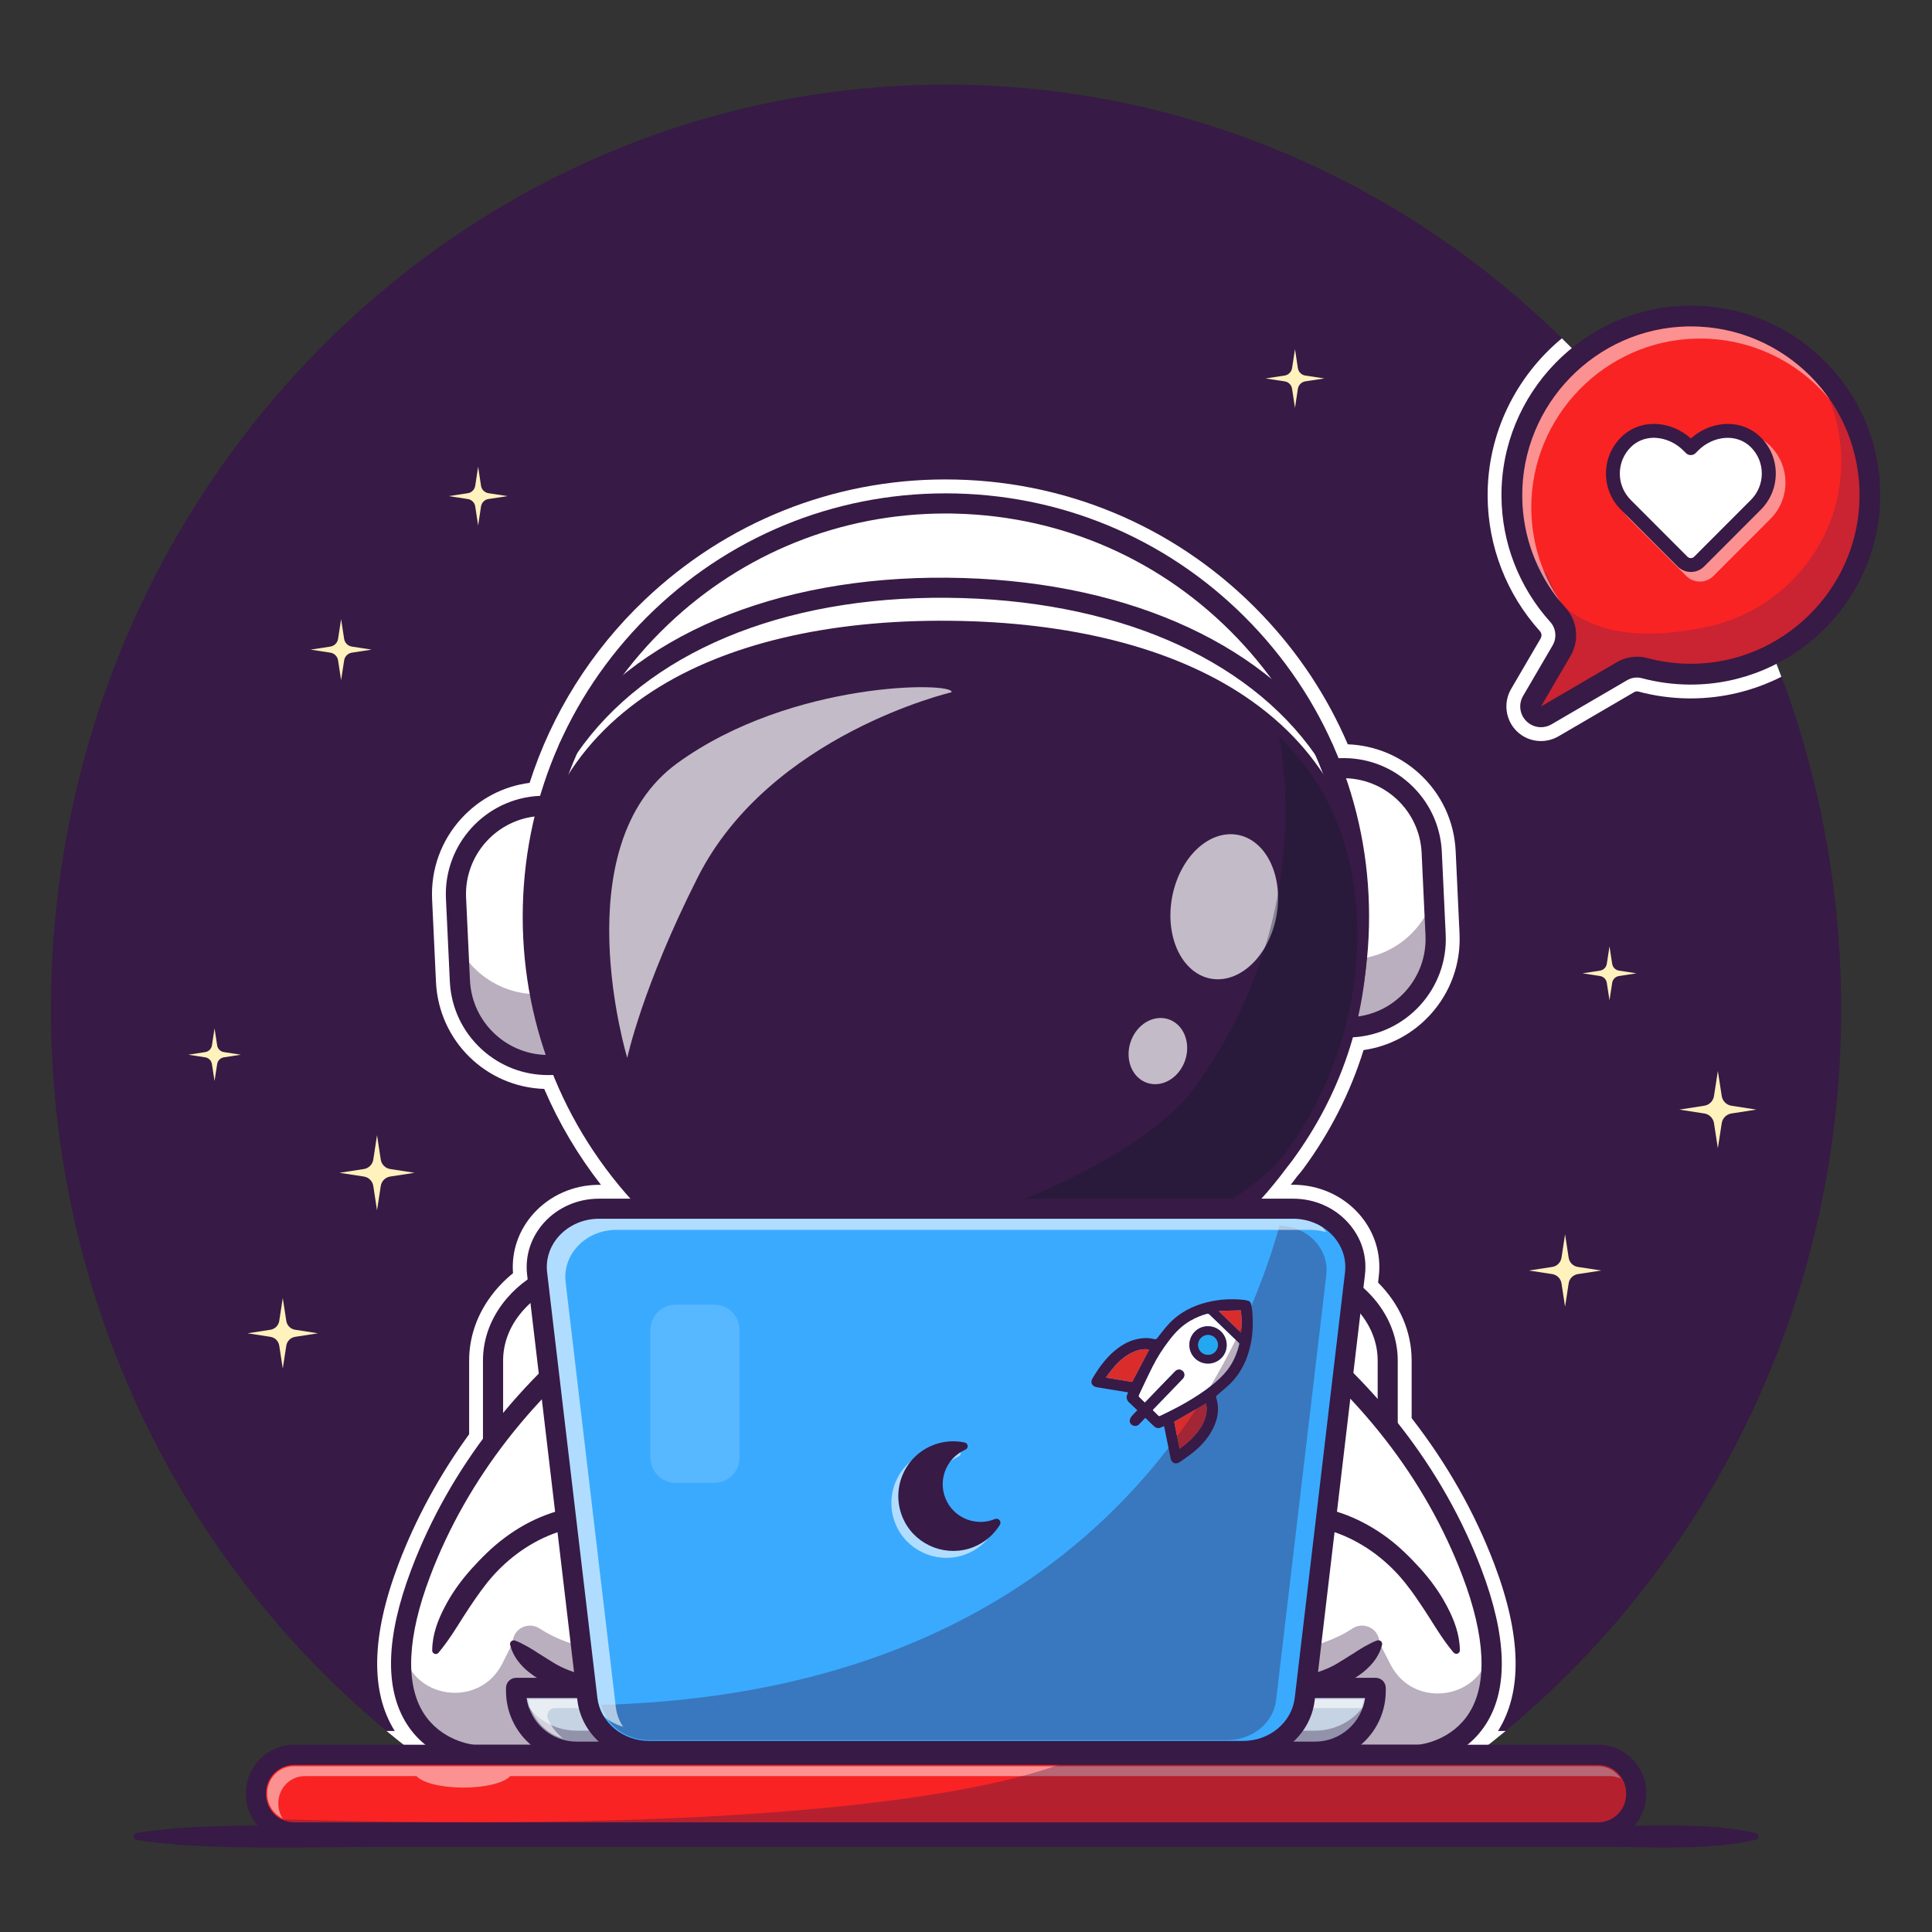 <svg xmlns="http://www.w3.org/2000/svg" xmlns:xlink="http://www.w3.org/1999/xlink" width="800" zoomAndPan="magnify" viewBox="0 0 600 600" height="800" preserveAspectRatio="xMidYMid meet" version="1.0"><rect x="0" y="0" width="600" height="600" fill="#333333" stroke="none"/><defs><filter x="0%" y="0%" width="100%" height="100%" id="bb91160413"><feColorMatrix values="0 0 0 0 1 0 0 0 0 1 0 0 0 0 1 0 0 0 1 0" color-interpolation-filters="sRGB"/></filter><clipPath id="6bd8a5cf0b"><path d="M 15.75 26.289 L 572 26.289 L 572 562 L 15.75 562 Z M 15.75 26.289 " clip-rule="nonzero"/></clipPath><mask id="614db46e63"><g filter="url(#bb91160413)"><rect x="-60" width="720" fill="#000000" y="-60" height="720" fill-opacity="0.7"/></g></mask><clipPath id="789e24c24b"><rect x="0" width="42" y="0" height="53"/></clipPath><mask id="32bebbdb11"><g filter="url(#bb91160413)"><rect x="-60" width="720" fill="#000000" y="-60" height="720" fill-opacity="0.7"/></g></mask><clipPath id="09f04aa415"><rect x="0" width="25" y="0" height="27"/></clipPath><clipPath id="977bb5e6fa"><path d="M 41 566 L 547 566 L 547 573.789 L 41 573.789 Z M 41 566 " clip-rule="nonzero"/></clipPath></defs><g clip-path="url(#6bd8a5cf0b)"><path fill="#371a45" d="M 434.168 561.324 C 516.5 511.477 571.793 419.141 571.793 313.43 C 571.793 154.848 447.34 26.289 293.809 26.289 C 140.277 26.289 15.824 154.848 15.824 313.43 C 15.824 419.117 71.121 511.477 153.453 561.324 C 195.895 560.527 243.5 560.098 293.809 560.098 C 344.121 560.098 391.723 560.527 434.168 561.324 Z M 434.168 561.324 " fill-opacity="1" fill-rule="nonzero"/></g><path fill="#ffffff" d="M 464.105 485.836 C 458.043 469.801 449.383 454.539 438.398 440.418 L 438.398 422.512 C 438.398 413.57 434.727 405.059 427.977 398.312 L 428.191 396.418 C 429.031 389.305 426.84 382.406 422.004 376.945 C 416.91 371.227 409.496 367.941 401.629 367.941 L 400.855 367.941 C 401.523 367.102 402.168 366.242 402.789 365.383 C 403.605 364.48 404.25 363.664 404.809 362.91 C 413.105 351.625 419.379 339.246 423.465 326.113 C 431.457 324.973 438.723 321.125 444.223 315.086 C 450.477 308.207 453.703 299.289 453.273 289.98 L 452.07 264.336 C 451.641 255.031 447.598 246.453 440.723 240.199 C 434.617 234.633 426.797 231.453 418.562 231.152 C 412.203 216.32 403.285 202.82 392 190.977 C 366.984 164.734 333.246 149.797 297.012 148.934 C 295.871 148.914 294.711 148.891 293.594 148.891 C 258.672 148.891 225.488 162.199 200.129 186.379 C 183.602 202.113 171.332 221.672 164.477 243.121 C 156.309 244.176 148.852 248.066 143.242 254.234 C 136.969 261.113 133.766 270.035 134.195 279.34 L 135.398 304.984 C 136.258 323.211 150.914 337.59 169.012 338.172 C 173.59 348.832 179.5 358.805 186.633 367.961 L 185.988 367.961 C 178.125 367.961 170.707 371.25 165.617 376.969 C 161.016 382.148 158.805 388.66 159.32 395.41 C 156.762 397.473 154.504 399.816 152.594 402.375 C 148.078 408.371 145.695 415.355 145.695 422.555 L 145.695 445.406 C 136.453 458.129 129.059 471.734 123.707 485.855 C 115.328 508.016 114.961 525.406 122.59 537.57 L 120.031 537.57 C 130.562 546.297 141.738 554.25 153.453 561.344 C 195.895 560.551 243.5 560.121 293.809 560.121 C 344.121 560.121 391.723 560.57 434.168 561.344 C 445.879 554.25 457.031 546.297 467.586 537.57 L 465.223 537.57 C 472.871 525.383 472.484 507.996 464.105 485.836 Z M 464.105 485.836 " fill-opacity="1" fill-rule="nonzero"/><path fill="#ffffff" d="M 461.996 154.266 C 462.125 169.719 467.887 184.551 478.246 196.027 C 478.805 196.652 478.867 197.535 478.438 198.309 L 469.281 213.977 C 466.832 218.191 467.52 223.543 470.961 227.004 C 472.98 229.023 475.688 230.141 478.566 230.141 C 480.457 230.141 482.348 229.625 483.984 228.68 L 507.516 214.945 C 507.773 214.793 508.074 214.707 508.352 214.707 C 508.48 214.707 508.609 214.73 508.719 214.75 C 513.855 216.125 519.184 216.855 524.535 216.898 L 525.051 216.898 C 535.152 216.898 544.715 214.473 553.227 210.172 C 538.227 170 514.758 134.191 485.059 105.066 C 470.895 116.801 461.848 134.578 461.996 154.266 Z M 461.996 154.266 " fill-opacity="1" fill-rule="nonzero"/><path fill="#ffffff" d="M 430.965 422.535 L 430.965 515.477 C 430.965 519.797 429.848 523.922 427.828 527.641 C 422.324 537.852 410.117 544.988 396.043 544.988 L 188.008 544.988 C 176.168 544.988 165.68 539.957 159.363 532.285 C 155.43 527.512 153.109 521.73 153.109 515.496 L 153.109 422.555 C 153.109 416.797 155.105 411.402 158.523 406.844 C 164.711 398.57 175.629 393.066 188.008 393.066 L 396.043 393.066 C 397.719 393.066 399.371 393.172 400.984 393.367 C 417.898 395.367 430.965 407.727 430.965 422.535 Z M 430.965 422.535 " fill-opacity="1" fill-rule="nonzero"/><path fill="#371a45" d="M 396.062 548.105 L 188.031 548.105 C 175.715 548.105 164.109 542.926 156.953 534.262 C 152.398 528.738 149.992 522.246 149.992 515.477 L 149.992 422.535 C 149.992 416.281 152.078 410.199 156.031 404.93 C 163.078 395.516 175.027 389.906 188.008 389.906 L 396.043 389.906 C 397.848 389.906 399.629 390.016 401.371 390.23 C 420.004 392.484 434.082 406.371 434.082 422.535 L 434.082 515.477 C 434.082 520.246 432.898 524.848 430.578 529.125 C 424.367 540.645 410.828 548.105 396.062 548.105 Z M 188.031 396.16 C 177.004 396.16 166.926 400.848 161.039 408.691 C 157.898 412.863 156.246 417.656 156.246 422.535 L 156.246 515.477 C 156.246 520.762 158.156 525.879 161.789 530.285 C 167.766 537.527 177.566 541.848 188.031 541.848 L 396.062 541.848 C 408.551 541.848 419.941 535.68 425.098 526.137 C 426.926 522.762 427.848 519.172 427.848 515.453 L 427.848 422.512 C 427.848 409.508 416.156 398.289 400.641 396.418 C 399.137 396.227 397.609 396.141 396.086 396.141 Z M 188.031 396.16 " fill-opacity="1" fill-rule="nonzero"/><path fill="#ffffff" d="M 294.691 367.188 C 365.762 378.945 432.059 422.125 457.16 488.457 C 477.449 542.062 440.594 544.965 440.594 544.965 L 293.23 544.965 L 294.582 544.965 L 147.219 544.965 C 147.219 544.965 110.383 542.086 130.648 488.457 C 155.75 422.125 222.051 378.945 293.121 367.188 Z M 294.691 367.188 " fill-opacity="1" fill-rule="nonzero"/><path fill="#371a45" d="M 440.594 544.965 L 147.219 544.965 C 147.219 544.965 121.453 542.945 124.891 510.918 C 124.934 511.305 124.996 511.691 125.062 512.059 C 127.535 527.75 148.895 530.801 156.008 516.613 L 159.234 510.188 L 428.387 510.188 L 431.844 516.938 C 439.047 531.016 460.172 527.879 462.75 512.273 C 462.836 511.82 462.898 511.371 462.941 510.898 C 466.383 542.945 440.594 544.965 440.594 544.965 Z M 440.594 544.965 " fill-opacity="0.35" fill-rule="nonzero"/><path fill="#ffffff" d="M 135.207 512.875 C 135.207 512.875 149.238 470.555 187.043 470.426 C 221.922 470.316 235.227 487.707 227.059 511.605 C 222.996 523.492 179.543 534.734 159.211 510.211 Z M 135.207 512.875 " fill-opacity="1" fill-rule="nonzero"/><path fill="#371a45" d="M 227.059 511.605 C 222.996 523.492 179.543 534.734 159.211 510.211 C 159.211 505.91 163.961 503.395 167.57 505.738 C 189.555 520.074 223.492 510.145 227.059 499.699 C 227.832 497.422 228.41 495.207 228.82 493.059 C 229.98 498.539 229.379 504.816 227.059 511.605 Z M 227.059 511.605 " fill-opacity="0.35" fill-rule="nonzero"/><path fill="#371a45" d="M 134.219 512.531 C 134.281 507.566 135.98 503.094 138.191 498.926 C 140.363 494.711 143.18 490.863 146.34 487.32 C 149.52 483.793 152.914 480.398 156.781 477.539 C 160.629 474.66 164.887 472.25 169.418 470.531 C 173.953 468.789 178.746 467.758 183.559 467.438 L 187.172 467.309 C 188.332 467.328 189.512 467.328 190.676 467.371 C 193.016 467.457 195.359 467.609 197.723 467.887 C 202.406 468.426 207.137 469.371 211.691 471.07 C 216.25 472.723 220.695 475.219 224.352 478.766 C 228.047 482.289 230.691 487.039 231.766 492.027 C 232.883 497.012 232.645 502.129 231.594 506.879 C 231.355 508.082 231.012 509.242 230.711 510.402 L 230.176 512.121 L 230.047 512.551 C 230.004 512.703 229.895 512.918 229.832 513.09 L 229.336 514.207 C 227.766 516.914 225.66 518.613 223.578 520.074 C 219.344 522.914 214.785 524.59 210.145 525.836 C 200.883 528.199 191.168 528.652 181.711 526.676 C 180.531 526.418 179.371 526.16 178.211 525.793 C 177.047 525.492 175.887 525.062 174.75 524.676 C 173.609 524.289 172.492 523.793 171.332 523.363 C 170.234 522.848 169.074 522.398 168 521.773 C 166.926 521.172 165.852 520.57 164.887 519.773 C 163.875 519.066 162.973 518.227 162.113 517.324 C 160.414 515.539 159.062 513.371 158.438 510.855 C 158.285 510.23 158.652 509.609 159.277 509.457 C 159.492 509.395 159.727 509.414 159.922 509.48 L 160.027 509.523 C 161.254 509.93 162.199 510.512 163.207 511.027 C 164.219 511.52 165.078 512.145 166.004 512.66 C 166.453 512.941 166.883 513.219 167.312 513.52 C 167.766 513.801 168.215 514.035 168.645 514.336 C 169.098 514.594 169.504 514.918 169.957 515.176 C 170.406 515.434 170.859 515.711 171.289 515.992 C 174.77 518.293 178.855 519.668 183 520.57 C 191.34 522.332 200.238 521.945 208.531 519.797 C 212.66 518.68 216.723 517.129 220.051 514.895 C 221.684 513.801 223.125 512.465 223.836 511.219 C 223.898 511.07 223.965 510.918 224.027 510.789 C 224.07 510.703 224.094 510.684 224.137 510.555 L 224.266 510.168 L 224.738 508.641 C 224.996 507.609 225.316 506.598 225.512 505.566 C 226.414 501.461 226.543 497.27 225.684 493.402 C 224.824 489.512 222.867 485.984 219.988 483.234 C 217.129 480.461 213.496 478.375 209.523 476.938 C 205.566 475.477 201.312 474.594 196.992 474.098 C 194.844 473.84 192.652 473.711 190.461 473.625 L 187.172 473.582 L 183.992 473.691 C 179.758 473.969 175.586 474.875 171.633 476.398 C 163.746 479.43 156.695 484.781 151.281 491.531 C 149.949 493.23 148.66 494.969 147.434 496.777 C 146.188 498.559 145.004 500.387 143.824 502.215 C 141.504 505.91 139.203 509.652 136.215 513.219 L 136.172 513.285 C 135.785 513.734 135.098 513.801 134.625 513.414 C 134.348 513.176 134.219 512.852 134.219 512.531 Z M 134.219 512.531 " fill-opacity="1" fill-rule="nonzero"/><path fill="#ffffff" d="M 452.391 512.875 C 452.391 512.875 438.355 470.555 400.555 470.426 C 365.676 470.316 352.371 487.707 360.539 511.605 C 364.602 523.492 408.055 534.734 428.387 510.211 Z M 452.391 512.875 " fill-opacity="1" fill-rule="nonzero"/><path fill="#ffffff" d="M 452.391 512.875 C 452.391 512.875 438.355 470.555 400.555 470.426 C 365.676 470.316 352.371 487.707 360.539 511.605 C 364.602 523.492 408.055 534.734 428.387 510.211 Z M 452.391 512.875 " fill-opacity="1" fill-rule="nonzero"/><path fill="#371a45" d="M 428.387 510.211 C 408.055 534.734 364.621 523.492 360.539 511.605 C 358.219 504.816 357.637 498.539 358.797 493.059 C 359.184 495.207 359.766 497.422 360.539 499.699 C 364.105 510.145 398.039 520.074 420.027 505.738 C 423.613 503.395 428.387 505.91 428.387 510.211 Z M 428.387 510.211 " fill-opacity="0.35" fill-rule="nonzero"/><path fill="#371a45" d="M 451.402 513.199 C 448.414 509.629 446.117 505.891 443.793 502.191 C 442.613 500.344 441.43 498.539 440.184 496.754 C 438.98 494.949 437.691 493.207 436.336 491.512 C 430.922 484.762 423.871 479.43 415.984 476.379 C 412.031 474.852 407.863 473.949 403.629 473.668 L 400.426 473.562 L 397.137 473.605 C 394.945 473.691 392.754 473.82 390.605 474.078 C 386.285 474.574 382.031 475.434 378.074 476.914 C 374.121 478.355 370.469 480.441 367.609 483.215 C 364.73 485.984 362.773 489.512 361.914 493.379 C 361.055 497.27 361.184 501.461 362.105 505.547 C 362.301 506.578 362.602 507.586 362.883 508.621 L 363.355 510.145 L 363.484 510.531 C 363.527 510.66 363.57 510.684 363.59 510.77 C 363.656 510.918 363.719 511.047 363.785 511.199 C 364.492 512.445 365.934 513.777 367.566 514.875 C 370.875 517.109 374.961 518.656 379.086 519.773 C 387.379 521.902 396.301 522.312 404.617 520.547 C 408.766 519.645 412.848 518.27 416.328 515.969 C 416.758 515.691 417.211 515.41 417.66 515.152 C 418.113 514.895 418.52 514.594 418.973 514.316 C 419.402 514.035 419.855 513.777 420.305 513.5 C 420.734 513.199 421.164 512.918 421.617 512.641 C 422.539 512.121 423.398 511.5 424.41 511.004 C 425.398 510.488 426.367 509.91 427.59 509.5 L 427.719 509.457 C 428.32 509.266 428.965 509.586 429.18 510.188 C 429.266 510.402 429.266 510.641 429.203 510.832 C 428.578 513.348 427.227 515.52 425.527 517.305 C 424.668 518.184 423.766 519.043 422.754 519.754 C 421.789 520.527 420.715 521.148 419.641 521.754 C 418.562 522.375 417.426 522.805 416.309 523.344 C 415.168 523.773 414.051 524.266 412.891 524.652 C 411.75 525.039 410.613 525.473 409.43 525.773 C 408.27 526.117 407.09 526.395 405.906 526.652 C 396.449 528.629 386.734 528.18 377.473 525.816 C 372.852 524.547 368.297 522.891 364.043 520.055 C 361.957 518.613 359.852 516.895 358.281 514.188 L 357.766 513.07 C 357.68 512.898 357.594 512.66 357.551 512.531 L 357.422 512.102 L 356.887 510.383 C 356.562 509.223 356.219 508.059 356.004 506.855 C 354.949 502.105 354.734 496.992 355.832 492.004 C 356.906 487.02 359.551 482.266 363.246 478.742 C 366.922 475.176 371.348 472.703 375.906 471.047 C 380.48 469.348 385.188 468.426 389.875 467.867 C 392.215 467.586 394.582 467.438 396.922 467.352 C 398.082 467.309 399.266 467.309 400.426 467.285 L 404.035 467.414 C 408.852 467.738 413.664 468.77 418.176 470.512 C 422.711 472.25 426.945 474.66 430.812 477.516 C 434.684 480.398 438.055 483.773 441.258 487.297 C 444.418 490.844 447.234 494.711 449.402 498.902 C 451.598 503.074 453.316 507.543 453.379 512.512 C 453.379 513.113 452.906 513.605 452.305 513.605 C 451.961 513.605 451.66 513.457 451.445 513.219 Z M 451.402 513.199 " fill-opacity="1" fill-rule="nonzero"/><path fill="#371a45" d="M 440.613 548.105 L 147.219 548.105 C 147.133 548.105 147.047 548.105 146.984 548.105 C 146.445 548.062 133.66 546.941 126.309 535.359 C 119.367 524.395 119.84 508.254 127.75 487.383 C 151.645 424.211 214.828 376.988 292.629 364.137 C 293.078 364.07 293.508 364.094 293.918 364.199 C 294.324 364.094 294.754 364.07 295.207 364.137 C 373.004 377.012 436.188 424.234 460.086 487.383 C 467.992 508.273 468.465 524.418 461.523 535.359 C 454.195 546.922 441.387 548.062 440.852 548.105 C 440.766 548.082 440.68 548.105 440.613 548.105 Z M 294.582 541.848 L 440.465 541.848 C 441.582 541.719 450.906 540.496 456.281 531.941 C 461.996 522.871 461.289 508.211 454.238 489.598 C 431.137 428.512 369.801 382.793 294.176 370.305 C 294.09 370.281 293.98 370.262 293.895 370.238 C 293.809 370.262 293.723 370.281 293.617 370.305 C 218.012 382.812 156.676 428.512 133.551 489.598 C 126.48 508.273 125.793 522.934 131.551 532.027 C 136.945 540.516 146.273 541.762 147.328 541.871 L 294.582 541.871 Z M 294.582 541.848 " fill-opacity="1" fill-rule="nonzero"/><path fill="#ffffff" d="M 419.746 319.02 C 418.305 319.082 417.082 317.965 417.016 316.527 L 413.473 241.297 C 413.406 239.855 414.523 238.629 415.965 238.566 C 431.094 237.855 443.922 249.551 444.652 264.68 L 445.859 290.324 C 446.566 305.477 434.875 318.309 419.746 319.02 Z M 419.746 319.02 " fill-opacity="1" fill-rule="nonzero"/><path fill="#371a45" d="M 419.617 319.598 C 418.82 319.598 418.07 319.32 417.488 318.781 C 416.867 318.203 416.5 317.43 416.457 316.59 L 412.91 241.383 C 412.867 240.543 413.172 239.727 413.73 239.102 C 414.309 238.48 415.082 238.113 415.922 238.07 C 423.398 237.707 430.535 240.285 436.078 245.336 C 441.625 250.387 444.848 257.246 445.191 264.723 L 446.395 290.367 C 446.738 297.824 444.16 304.984 439.133 310.527 C 434.102 316.074 427.227 319.297 419.746 319.641 C 419.727 319.598 419.66 319.598 419.617 319.598 Z M 417.254 239.125 C 416.824 239.125 416.395 239.148 415.984 239.148 C 415.426 239.168 414.934 239.406 414.566 239.812 C 414.203 240.223 414.008 240.738 414.031 241.297 L 417.574 316.504 C 417.598 317.062 417.832 317.559 418.242 317.922 C 418.648 318.289 419.164 318.48 419.727 318.461 C 426.902 318.117 433.5 315.02 438.336 309.711 C 443.172 304.402 445.645 297.523 445.301 290.367 L 444.094 264.723 C 443.406 250.344 431.5 239.125 417.254 239.125 Z M 417.254 239.125 " fill-opacity="1" fill-rule="nonzero"/><path fill="#371a45" d="M 445.277 278.309 L 445.836 290.344 C 446.547 305.477 434.855 318.309 419.727 319.039 C 418.285 319.105 417.059 317.988 416.996 316.547 L 416.051 296.559 C 416.5 297.461 417.445 298.039 418.5 297.996 L 420.285 297.91 C 432.254 297.332 442.055 289.184 445.277 278.309 Z M 445.277 278.309 " fill-opacity="0.35" fill-rule="nonzero"/><path fill="#371a45" d="M 419.617 322.156 C 418.176 322.156 416.824 321.641 415.77 320.652 C 414.633 319.621 413.965 318.203 413.902 316.676 L 410.355 241.469 C 410.289 239.941 410.805 238.457 411.836 237.34 C 412.867 236.203 414.289 235.535 415.812 235.473 C 423.957 235.086 431.781 237.898 437.82 243.402 C 443.859 248.906 447.383 256.406 447.77 264.551 L 448.973 290.195 C 449.77 307.023 436.723 321.363 419.898 322.156 C 419.789 322.156 419.703 322.156 419.617 322.156 Z M 416.609 241.684 L 420.09 315.859 C 433.223 314.957 443.32 303.695 442.699 290.477 L 441.496 264.832 C 440.895 251.633 429.762 241.359 416.609 241.684 Z M 416.609 241.684 " fill-opacity="1" fill-rule="nonzero"/><path fill="#ffffff" d="M 167.723 250.281 C 169.16 250.215 170.387 251.332 170.449 252.773 L 173.996 327.98 C 174.062 329.422 172.945 330.648 171.504 330.711 C 156.375 331.422 143.523 319.727 142.812 304.598 L 141.609 278.953 C 140.902 263.844 152.594 250.988 167.723 250.281 Z M 167.723 250.281 " fill-opacity="1" fill-rule="nonzero"/><path fill="#371a45" d="M 170.172 331.312 C 163.188 331.312 156.566 328.754 151.367 324.027 C 145.844 318.996 142.598 312.121 142.254 304.641 L 141.051 278.996 C 140.707 271.539 143.266 264.379 148.316 258.836 C 153.367 253.289 160.223 250.066 167.699 249.723 C 168.559 249.68 169.355 249.98 169.977 250.539 C 170.602 251.117 170.965 251.891 171.008 252.73 L 174.555 327.961 C 174.641 329.703 173.289 331.207 171.527 331.27 C 171.074 331.312 170.621 331.312 170.172 331.312 Z M 167.828 250.84 C 167.785 250.84 167.766 250.84 167.723 250.84 C 160.566 251.184 153.945 254.277 149.109 259.586 C 144.273 264.898 141.805 271.773 142.148 278.934 L 143.352 304.574 C 144.039 319.363 156.633 330.82 171.441 330.152 C 172.578 330.109 173.438 329.145 173.395 328.004 L 169.848 252.797 C 169.828 252.238 169.59 251.742 169.184 251.375 C 168.84 251.031 168.344 250.84 167.828 250.84 Z M 167.723 250.281 Z M 167.723 250.281 " fill-opacity="1" fill-rule="nonzero"/><path fill="#371a45" d="M 173.008 307.109 L 173.996 327.98 C 174.062 329.422 172.945 330.648 171.504 330.711 C 163.574 331.078 156.246 328.047 150.98 322.867 C 146.23 318.203 143.156 311.797 142.812 304.598 L 142.297 293.785 C 147.047 303.07 156.91 309.219 168 308.703 L 170.75 308.574 C 171.762 308.551 172.602 307.949 173.008 307.109 Z M 173.008 307.109 " fill-opacity="0.35" fill-rule="nonzero"/><path fill="#371a45" d="M 170.172 333.871 C 162.562 333.871 155.32 331.078 149.648 325.918 C 143.609 320.418 140.086 312.914 139.699 304.77 L 138.492 279.125 C 137.699 262.297 150.742 247.961 167.57 247.164 C 169.098 247.098 170.578 247.613 171.699 248.648 C 172.836 249.68 173.504 251.098 173.566 252.625 L 177.113 327.852 C 177.262 331.012 174.812 333.699 171.656 333.852 C 171.16 333.871 170.664 333.871 170.172 333.871 Z M 167.355 253.441 C 154.227 254.344 144.125 265.605 144.746 278.824 L 145.953 304.469 C 146.574 317.688 157.707 327.98 170.859 327.617 Z M 167.852 253.398 Z M 167.723 250.281 Z M 167.723 250.281 " fill-opacity="1" fill-rule="nonzero"/><path fill="#ffffff" d="M 422.047 284.648 C 422.047 286.75 421.996 288.848 421.891 290.945 C 421.789 293.043 421.633 295.137 421.43 297.227 C 421.223 299.316 420.965 301.402 420.656 303.477 C 420.348 305.555 419.988 307.625 419.582 309.684 C 419.172 311.742 418.711 313.793 418.199 315.828 C 417.691 317.867 417.129 319.891 416.52 321.898 C 415.91 323.91 415.254 325.902 414.547 327.879 C 413.84 329.855 413.082 331.816 412.281 333.754 C 411.477 335.695 410.625 337.613 409.727 339.516 C 408.828 341.414 407.887 343.289 406.895 345.141 C 405.906 346.992 404.871 348.816 403.793 350.621 C 402.711 352.422 401.59 354.195 400.422 355.941 C 399.258 357.688 398.047 359.402 396.797 361.09 C 395.547 362.777 394.254 364.434 392.922 366.055 C 391.59 367.68 390.219 369.27 388.809 370.824 C 387.398 372.379 385.953 373.902 384.469 375.387 C 382.98 376.871 381.461 378.32 379.906 379.73 C 378.352 381.141 376.762 382.512 375.137 383.844 C 373.516 385.176 371.859 386.465 370.172 387.719 C 368.488 388.969 366.77 390.176 365.023 391.344 C 363.277 392.512 361.504 393.633 359.703 394.715 C 357.902 395.793 356.078 396.828 354.227 397.816 C 352.375 398.809 350.5 399.75 348.602 400.648 C 346.703 401.547 344.781 402.398 342.844 403.203 C 340.902 404.004 338.945 404.762 336.969 405.469 C 334.992 406.176 332.996 406.836 330.988 407.445 C 328.98 408.055 326.957 408.613 324.918 409.125 C 322.883 409.633 320.836 410.094 318.773 410.504 C 316.715 410.914 314.648 411.273 312.57 411.582 C 310.492 411.891 308.41 412.145 306.32 412.352 C 304.23 412.559 302.137 412.711 300.039 412.816 C 297.941 412.918 295.844 412.969 293.746 412.969 C 291.645 412.969 289.547 412.918 287.449 412.816 C 285.352 412.711 283.258 412.559 281.168 412.352 C 279.078 412.145 276.996 411.891 274.918 411.582 C 272.844 411.273 270.773 410.914 268.715 410.504 C 266.656 410.094 264.605 409.633 262.57 409.125 C 260.531 408.613 258.512 408.055 256.5 407.445 C 254.492 406.836 252.5 406.176 250.52 405.469 C 248.543 404.762 246.586 404.004 244.645 403.203 C 242.707 402.398 240.785 401.547 238.891 400.648 C 236.992 399.75 235.117 398.809 233.266 397.816 C 231.41 396.828 229.586 395.793 227.785 394.715 C 225.984 393.633 224.211 392.512 222.465 391.344 C 220.719 390.176 219.004 388.969 217.316 387.719 C 215.629 386.465 213.973 385.176 212.352 383.844 C 210.727 382.512 209.141 381.141 207.582 379.73 C 206.027 378.32 204.508 376.871 203.023 375.387 C 201.539 373.902 200.09 372.379 198.68 370.824 C 197.27 369.27 195.898 367.68 194.566 366.055 C 193.234 364.434 191.941 362.777 190.691 361.09 C 189.441 359.402 188.234 357.688 187.066 355.941 C 185.898 354.195 184.777 352.422 183.695 350.621 C 182.617 348.816 181.582 346.992 180.594 345.141 C 179.602 343.289 178.66 341.414 177.762 339.516 C 176.863 337.613 176.012 335.695 175.211 333.754 C 174.406 331.816 173.652 329.855 172.945 327.879 C 172.234 325.902 171.578 323.91 170.969 321.898 C 170.359 319.891 169.797 317.867 169.289 315.828 C 168.777 313.793 168.32 311.742 167.91 309.684 C 167.5 307.625 167.141 305.555 166.832 303.477 C 166.523 301.402 166.266 299.316 166.062 297.227 C 165.855 295.137 165.699 293.043 165.598 290.945 C 165.496 288.848 165.445 286.75 165.445 284.648 C 165.445 282.551 165.496 280.449 165.598 278.352 C 165.699 276.254 165.855 274.16 166.062 272.07 C 166.266 269.98 166.523 267.898 166.832 265.82 C 167.141 263.742 167.5 261.676 167.91 259.617 C 168.32 257.555 168.777 255.508 169.289 253.469 C 169.797 251.434 170.359 249.41 170.969 247.398 C 171.578 245.391 172.234 243.398 172.945 241.418 C 173.652 239.441 174.406 237.484 175.211 235.543 C 176.012 233.602 176.863 231.684 177.762 229.785 C 178.66 227.887 179.602 226.012 180.594 224.16 C 181.582 222.309 182.617 220.48 183.695 218.68 C 184.777 216.879 185.898 215.105 187.066 213.359 C 188.234 211.613 189.441 209.895 190.691 208.211 C 191.941 206.523 193.234 204.867 194.566 203.246 C 195.898 201.621 197.27 200.031 198.68 198.477 C 200.09 196.918 201.539 195.398 203.023 193.914 C 204.508 192.43 206.027 190.98 207.582 189.57 C 209.141 188.16 210.727 186.789 212.352 185.457 C 213.973 184.125 215.629 182.832 217.316 181.582 C 219.004 180.332 220.719 179.121 222.465 177.957 C 224.211 176.789 225.984 175.664 227.785 174.586 C 229.586 173.508 231.41 172.473 233.266 171.48 C 235.117 170.492 236.992 169.547 238.891 168.648 C 240.785 167.75 242.707 166.902 244.645 166.098 C 246.586 165.293 248.543 164.539 250.52 163.832 C 252.5 163.121 254.492 162.465 256.5 161.855 C 258.512 161.246 260.531 160.684 262.57 160.176 C 264.605 159.664 266.656 159.203 268.715 158.797 C 270.773 158.387 272.844 158.027 274.918 157.719 C 276.996 157.41 279.078 157.152 281.168 156.949 C 283.258 156.742 285.352 156.586 287.449 156.484 C 289.547 156.383 291.645 156.328 293.746 156.328 C 295.844 156.328 297.941 156.383 300.039 156.484 C 302.137 156.586 304.23 156.742 306.32 156.949 C 308.41 157.152 310.492 157.41 312.57 157.719 C 314.648 158.027 316.715 158.387 318.773 158.797 C 320.836 159.203 322.883 159.664 324.918 160.176 C 326.957 160.684 328.98 161.246 330.988 161.855 C 332.996 162.465 334.992 163.121 336.969 163.832 C 338.945 164.539 340.902 165.293 342.844 166.098 C 344.781 166.902 346.703 167.75 348.602 168.648 C 350.5 169.547 352.375 170.492 354.227 171.48 C 356.078 172.473 357.902 173.508 359.703 174.586 C 361.504 175.664 363.277 176.789 365.023 177.957 C 366.77 179.121 368.488 180.332 370.172 181.582 C 371.859 182.832 373.516 184.125 375.137 185.457 C 376.762 186.789 378.352 188.16 379.906 189.57 C 381.461 190.98 382.98 192.43 384.469 193.914 C 385.953 195.398 387.398 196.918 388.809 198.477 C 390.219 200.031 391.59 201.621 392.922 203.246 C 394.254 204.867 395.547 206.523 396.797 208.211 C 398.047 209.895 399.258 211.613 400.422 213.359 C 401.59 215.105 402.711 216.879 403.793 218.68 C 404.871 220.48 405.906 222.309 406.895 224.16 C 407.887 226.012 408.828 227.887 409.727 229.785 C 410.625 231.684 411.477 233.602 412.281 235.543 C 413.082 237.484 413.84 239.441 414.547 241.418 C 415.254 243.398 415.91 245.391 416.52 247.398 C 417.129 249.41 417.691 251.434 418.199 253.469 C 418.711 255.508 419.172 257.555 419.582 259.617 C 419.988 261.676 420.348 263.742 420.656 265.82 C 420.965 267.898 421.223 269.98 421.43 272.07 C 421.633 274.16 421.789 276.254 421.891 278.352 C 421.996 280.449 422.047 282.551 422.047 284.648 Z M 422.047 284.648 " fill-opacity="1" fill-rule="nonzero"/><path fill="#371a45" d="M 293.832 413.527 C 292.777 413.527 291.723 413.508 290.672 413.484 C 256.266 412.668 224.223 398.484 200.473 373.57 C 176.727 348.66 164.09 315.965 164.93 281.555 C 165.766 247.141 179.906 215.117 204.836 191.363 C 229.746 167.613 262.41 154.977 296.84 155.812 C 331.246 156.629 363.289 170.816 387.035 195.727 C 410.785 220.641 423.422 253.332 422.582 287.746 C 421.746 322.156 407.582 354.203 382.676 377.957 C 358.52 400.953 327.078 413.527 293.832 413.527 Z M 293.66 156.887 C 260.715 156.887 229.531 169.355 205.59 192.184 C 180.895 215.738 166.84 247.484 166.023 281.598 C 165.207 315.707 177.715 348.102 201.27 372.82 C 224.824 397.516 256.566 411.574 290.672 412.391 C 324.777 413.207 357.164 400.695 381.859 377.141 C 406.551 353.582 420.605 321.836 421.422 287.723 C 422.238 253.613 409.73 221.219 386.176 196.523 C 362.625 171.828 330.883 157.77 296.773 156.953 C 295.742 156.91 294.711 156.887 293.66 156.887 Z M 293.66 156.887 " fill-opacity="1" fill-rule="nonzero"/><path fill="#371a45" d="M 421.207 269.926 C 421.875 275.75 422.152 281.684 422.023 287.723 C 420.328 358.566 361.527 414.625 290.691 412.949 C 219.859 411.25 163.809 352.441 165.488 281.598 C 165.531 279.555 165.637 277.512 165.766 275.516 C 172.922 338.172 225.34 387.543 290.156 389.09 C 358.949 390.703 416.395 337.891 421.207 269.926 Z M 421.207 269.926 " fill-opacity="0.35" fill-rule="nonzero"/><path fill="#371a45" d="M 293.832 416.109 C 292.758 416.109 291.68 416.086 290.605 416.066 C 255.512 415.227 222.848 400.762 198.625 375.355 C 174.406 349.949 161.531 316.613 162.371 281.512 C 163.207 246.41 177.672 213.742 203.074 189.516 C 228.477 165.293 261.809 152.418 296.902 153.254 C 332 154.094 364.664 168.559 388.887 193.965 C 413.105 219.371 425.98 252.711 425.141 287.809 C 424.301 322.91 409.84 355.582 384.438 379.805 C 359.809 403.277 327.723 416.109 293.832 416.109 Z M 293.66 159.469 C 261.359 159.469 230.82 171.676 207.371 194.051 C 183.172 217.113 169.398 248.238 168.602 281.684 C 167.809 315.105 180.059 346.855 203.141 371.055 C 226.219 395.258 257.316 409.035 290.758 409.832 C 324.199 410.648 355.918 398.375 380.117 375.289 C 404.316 352.207 418.09 321.105 418.887 287.66 C 419.684 254.215 407.41 222.488 384.352 198.285 C 361.289 174.082 330.172 160.305 296.73 159.512 C 295.699 159.469 294.691 159.469 293.66 159.469 Z M 293.66 159.469 " fill-opacity="1" fill-rule="nonzero"/><path fill="#371a45" d="M 421.531 291.012 C 421.316 316.117 412.953 339.352 398.836 358.523 C 388.262 372.906 345.086 397.816 292.023 397.84 C 242.832 397.84 198.324 371.227 188.008 356.676 C 174.234 337.266 166.305 313.883 166.52 288.777 C 167.098 222.34 224.438 195.277 294.84 195.898 C 365.266 196.504 422.109 224.551 421.531 291.012 Z M 421.531 291.012 " fill-opacity="1" fill-rule="nonzero"/><path fill="#371a45" d="M 292.004 400.953 C 241.113 400.953 196.262 373.723 185.453 358.48 C 170.793 337.828 163.164 313.711 163.379 288.734 C 163.66 256.211 176.918 231.258 202.793 214.559 C 225.383 199.984 257.188 192.441 294.863 192.785 C 332.516 193.129 364.215 201.211 386.543 216.191 C 412.094 233.344 424.926 258.535 424.625 291.055 L 421.488 291.035 L 424.625 291.055 C 424.41 316.008 416.352 339.996 401.328 360.395 C 390.926 374.539 348.16 400.953 292.004 400.977 C 292.023 400.953 292.023 400.953 292.004 400.953 Z M 292.477 198.996 C 257.059 198.996 227.273 206.176 206.191 219.801 C 182.207 235.301 169.914 258.512 169.633 288.777 C 169.418 312.422 176.66 335.27 190.547 354.852 C 200.41 368.758 243.949 394.699 292.004 394.699 C 292.004 394.699 292.023 394.699 292.023 394.699 C 345.281 394.699 386.863 369.508 396.301 356.676 C 410.527 337.332 418.176 314.633 418.371 290.992 C 419.102 208.969 332.191 199.359 294.797 199.016 C 294.047 199.016 293.273 198.996 292.477 198.996 Z M 292.477 198.996 " fill-opacity="1" fill-rule="nonzero"/><g mask="url(#614db46e63)"><g transform="matrix(1, 0, 0, 1, 359, 255)"><g clip-path="url(#789e24c24b)"><path fill="#ffffff" d="M 25.445 4.277 C 25.973 4.379 26.496 4.516 27.008 4.688 C 27.523 4.859 28.027 5.066 28.52 5.309 C 29.012 5.551 29.488 5.824 29.957 6.133 C 30.422 6.441 30.875 6.781 31.309 7.156 C 31.746 7.527 32.164 7.93 32.566 8.363 C 32.969 8.797 33.352 9.262 33.715 9.75 C 34.078 10.238 34.418 10.754 34.738 11.297 C 35.062 11.84 35.359 12.402 35.637 12.992 C 35.91 13.582 36.164 14.188 36.391 14.816 C 36.621 15.445 36.824 16.094 37.004 16.758 C 37.18 17.422 37.336 18.098 37.461 18.793 C 37.59 19.484 37.688 20.188 37.762 20.898 C 37.836 21.613 37.883 22.336 37.906 23.062 C 37.926 23.793 37.918 24.527 37.887 25.262 C 37.852 26 37.793 26.734 37.707 27.473 C 37.621 28.211 37.508 28.945 37.367 29.676 C 37.23 30.406 37.066 31.129 36.875 31.848 C 36.684 32.566 36.469 33.273 36.23 33.969 C 35.988 34.668 35.727 35.352 35.438 36.023 C 35.152 36.691 34.844 37.344 34.512 37.98 C 34.18 38.617 33.828 39.234 33.457 39.832 C 33.086 40.43 32.691 41.004 32.285 41.555 C 31.875 42.109 31.445 42.633 31.004 43.137 C 30.559 43.637 30.102 44.109 29.629 44.555 C 29.156 45 28.672 45.418 28.172 45.801 C 27.676 46.188 27.168 46.543 26.648 46.863 C 26.133 47.188 25.605 47.477 25.074 47.73 C 24.543 47.988 24.004 48.207 23.461 48.395 C 22.918 48.582 22.375 48.734 21.828 48.848 C 21.281 48.965 20.73 49.043 20.188 49.086 C 19.641 49.133 19.094 49.137 18.555 49.109 C 18.016 49.082 17.48 49.016 16.949 48.914 C 16.418 48.816 15.898 48.68 15.383 48.508 C 14.871 48.336 14.367 48.129 13.875 47.887 C 13.383 47.645 12.902 47.371 12.438 47.062 C 11.973 46.754 11.52 46.41 11.082 46.039 C 10.648 45.664 10.23 45.262 9.828 44.828 C 9.426 44.395 9.043 43.934 8.68 43.445 C 8.316 42.953 7.977 42.438 7.652 41.895 C 7.332 41.355 7.035 40.789 6.758 40.203 C 6.48 39.613 6.23 39.004 6 38.375 C 5.773 37.746 5.57 37.102 5.391 36.438 C 5.211 35.773 5.059 35.094 4.934 34.402 C 4.805 33.711 4.703 33.008 4.629 32.293 C 4.555 31.578 4.508 30.859 4.488 30.129 C 4.469 29.402 4.473 28.668 4.508 27.93 C 4.539 27.195 4.602 26.457 4.688 25.719 C 4.773 24.984 4.887 24.25 5.023 23.52 C 5.164 22.789 5.328 22.062 5.52 21.344 C 5.711 20.629 5.926 19.922 6.164 19.223 C 6.406 18.527 6.668 17.844 6.953 17.172 C 7.242 16.5 7.551 15.848 7.883 15.211 C 8.211 14.574 8.566 13.957 8.938 13.359 C 9.309 12.766 9.699 12.188 10.109 11.637 C 10.52 11.086 10.945 10.559 11.391 10.059 C 11.836 9.559 12.293 9.082 12.766 8.637 C 13.238 8.191 13.723 7.777 14.223 7.391 C 14.719 7.004 15.227 6.652 15.742 6.328 C 16.262 6.008 16.785 5.719 17.32 5.461 C 17.852 5.207 18.391 4.984 18.934 4.801 C 19.477 4.613 20.02 4.461 20.566 4.344 C 21.113 4.23 21.66 4.148 22.207 4.105 C 22.754 4.062 23.297 4.055 23.84 4.082 C 24.379 4.113 24.914 4.176 25.445 4.277 Z M 25.445 4.277 " fill-opacity="1" fill-rule="nonzero"/></g></g></g><g mask="url(#32bebbdb11)"><g transform="matrix(1, 0, 0, 1, 347, 313)"><g clip-path="url(#09f04aa415)"><path fill="#ffffff" d="M 15.934 3.551 C 16.488 3.742 17.016 3.988 17.52 4.301 C 18.023 4.613 18.488 4.98 18.918 5.402 C 19.348 5.824 19.73 6.293 20.074 6.809 C 20.414 7.328 20.703 7.883 20.941 8.473 C 21.176 9.062 21.359 9.684 21.484 10.324 C 21.613 10.969 21.68 11.625 21.691 12.297 C 21.699 12.969 21.652 13.641 21.543 14.312 C 21.438 14.984 21.273 15.645 21.055 16.293 C 20.836 16.941 20.562 17.566 20.238 18.164 C 19.914 18.766 19.547 19.328 19.129 19.855 C 18.715 20.383 18.262 20.863 17.77 21.297 C 17.277 21.73 16.758 22.109 16.211 22.438 C 15.66 22.762 15.094 23.023 14.512 23.23 C 13.926 23.434 13.336 23.57 12.738 23.645 C 12.141 23.719 11.547 23.727 10.957 23.668 C 10.371 23.609 9.797 23.488 9.242 23.297 C 8.688 23.109 8.156 22.859 7.656 22.551 C 7.152 22.238 6.688 21.871 6.258 21.449 C 5.828 21.027 5.441 20.559 5.102 20.039 C 4.762 19.523 4.473 18.969 4.234 18.379 C 3.996 17.785 3.816 17.168 3.688 16.523 C 3.562 15.883 3.496 15.223 3.484 14.555 C 3.477 13.883 3.523 13.211 3.629 12.539 C 3.738 11.863 3.898 11.203 4.121 10.555 C 4.34 9.906 4.609 9.285 4.934 8.684 C 5.258 8.086 5.629 7.523 6.043 6.996 C 6.461 6.469 6.914 5.988 7.406 5.555 C 7.898 5.121 8.418 4.738 8.965 4.414 C 9.512 4.09 10.078 3.824 10.664 3.621 C 11.25 3.418 11.84 3.281 12.438 3.207 C 13.035 3.133 13.629 3.125 14.215 3.184 C 14.805 3.238 15.375 3.363 15.934 3.551 Z M 15.934 3.551 " fill-opacity="1" fill-rule="nonzero"/></g></g></g><path fill="#111a28" d="M 397.266 228.809 C 412.719 243.812 421.746 264.316 421.508 291.012 C 421.293 316.117 412.934 339.375 398.836 358.523 C 388.262 372.906 345.066 397.816 292.023 397.84 C 273.285 397.84 255.254 393.992 239.5 388.402 C 304.703 386.984 357.316 356.398 370.426 338.578 C 388.328 314.246 398.941 284.758 399.199 252.883 C 399.285 244.371 398.621 236.332 397.266 228.809 Z M 397.266 228.809 " fill-opacity="0.35" fill-rule="nonzero"/><path fill="#371a45" d="M 411.062 235.773 C 410.375 235.773 409.668 235.535 409.086 235.062 C 409.043 235.02 408.957 234.957 408.914 234.914 C 408.766 234.762 408.613 234.609 408.484 234.418 C 387.121 203.875 345.473 186.098 294.219 185.648 C 242.684 185.176 200.773 202.801 179.199 233.945 C 179.133 234.051 179.047 234.137 178.961 234.246 C 177.844 235.516 175.93 235.688 174.621 234.609 C 173.332 233.535 173.117 231.645 174.105 230.312 C 196.887 197.492 240.66 178.941 294.262 179.414 C 347.473 179.887 390.926 198.586 413.492 230.699 C 414.395 231.84 414.418 233.473 413.449 234.633 C 412.867 235.387 411.965 235.773 411.062 235.773 Z M 411.062 232.633 Z M 411.062 232.633 " fill-opacity="1" fill-rule="nonzero"/><path fill="#ffffff" d="M 194.801 328.539 C 194.801 328.539 174.793 262.812 210.359 236.996 C 245.926 211.184 296.73 211.742 295.508 214.988 C 295.508 214.988 239.137 228.121 216.723 272.398 C 199.441 306.551 194.801 328.539 194.801 328.539 Z M 194.801 328.539 " fill-opacity="0.7" fill-rule="nonzero"/><g clip-path="url(#977bb5e6fa)"><path fill="#371a45" d="M 42.449 569.254 C 52.918 567.598 63.406 567.191 73.871 566.996 C 79.113 566.891 84.336 566.867 89.582 566.891 C 94.824 566.891 100.047 566.953 105.289 567.02 C 115.758 567.105 126.242 567.148 136.711 567.125 L 498.039 567.125 L 505.902 567.039 L 513.77 566.91 C 524.234 566.867 534.723 566.977 545.188 569.254 C 545.77 569.383 546.156 569.965 546.027 570.566 C 545.941 570.996 545.598 571.316 545.188 571.402 C 534.723 573.703 524.234 573.789 513.77 573.746 L 505.902 573.617 L 498.039 573.531 L 136.711 573.531 C 126.242 573.512 115.758 573.531 105.289 573.641 C 100.047 573.684 94.824 573.77 89.582 573.77 C 84.336 573.789 79.113 573.77 73.871 573.66 C 63.406 573.469 52.918 573.059 42.449 571.402 C 41.871 571.316 41.461 570.758 41.547 570.156 C 41.633 569.684 42 569.34 42.449 569.254 Z M 42.449 569.254 " fill-opacity="1" fill-rule="nonzero"/></g><path fill="#f92323" d="M 496.277 569.062 L 91.363 569.062 C 84.809 569.062 79.5 563.75 79.5 557.195 L 79.5 556.809 C 79.5 550.254 84.809 544.945 91.363 544.945 L 496.277 544.945 C 502.832 544.945 508.137 550.254 508.137 556.809 L 508.137 557.195 C 508.117 563.773 502.809 569.062 496.277 569.062 Z M 496.277 569.062 " fill-opacity="1" fill-rule="nonzero"/><path fill="#371a45" d="M 496.277 569.512 L 91.363 569.512 C 84.574 569.512 79.051 563.988 79.051 557.195 L 79.051 556.809 C 79.051 550.016 84.574 544.492 91.363 544.492 L 496.277 544.492 C 503.066 544.492 508.59 550.016 508.59 556.809 L 508.59 557.195 C 508.57 564.008 503.047 569.512 496.277 569.512 Z M 91.363 545.418 C 85.066 545.418 79.953 550.531 79.953 556.832 L 79.953 557.219 C 79.953 563.516 85.066 568.633 91.363 568.633 L 496.277 568.633 C 502.574 568.633 507.688 563.516 507.688 557.219 L 507.688 556.832 C 507.688 550.531 502.574 545.418 496.277 545.418 Z M 91.363 545.418 " fill-opacity="1" fill-rule="nonzero"/><path fill="#371a45" d="M 496.277 572.199 L 91.363 572.199 C 83.113 572.199 76.387 565.473 76.387 557.219 L 76.387 556.832 C 76.387 548.578 83.113 541.848 91.363 541.848 L 496.277 541.848 C 504.527 541.848 511.254 548.578 511.254 556.832 L 511.254 557.219 C 511.254 565.473 504.527 572.199 496.277 572.199 Z M 91.363 548.105 C 86.551 548.105 82.641 552.016 82.641 556.832 L 82.641 557.219 C 82.641 562.031 86.551 565.945 91.363 565.945 L 496.277 565.945 C 501.09 565.945 505 562.031 505 557.219 L 505 556.832 C 505 552.016 501.09 548.105 496.277 548.105 Z M 91.363 548.105 " fill-opacity="1" fill-rule="nonzero"/><path fill="#ffffff" d="M 496.449 548.535 L 91.172 548.535 C 86.637 548.535 82.961 552.34 82.961 557.004 C 82.961 560.422 84.938 563.387 87.773 564.719 C 86.914 563.387 86.422 561.773 86.422 560.055 C 86.422 555.367 90.098 551.586 94.629 551.586 L 129.359 551.586 C 131.164 553.648 136.969 555.152 143.91 555.152 C 150.828 555.152 156.652 553.648 158.461 551.586 L 499.949 551.586 C 501.152 551.586 502.293 551.867 503.348 552.359 C 501.82 550.059 499.305 548.535 496.449 548.535 Z M 496.449 548.535 " fill-opacity="0.5" fill-rule="nonzero"/><path fill="#c5d3e2" d="M 408.379 544 L 179.113 544 C 168.711 544 160.266 535.574 160.266 525.148 L 160.266 524.18 L 427.203 524.18 L 427.203 525.148 C 427.203 535.574 418.777 544 408.379 544 Z M 408.379 544 " fill-opacity="1" fill-rule="nonzero"/><path fill="#371a45" d="M 427.203 524.203 L 427.203 525.168 C 427.203 535.574 418.758 544.02 408.355 544.02 L 179.113 544.02 C 168.711 544.02 160.266 535.574 160.266 525.168 L 160.266 524.203 L 161.102 524.203 C 163.465 531.898 170.645 537.484 179.113 537.484 L 408.379 537.484 C 416.844 537.484 424.023 531.898 426.387 524.203 Z M 427.203 524.203 " fill-opacity="0.35" fill-rule="nonzero"/><path fill="#371a45" d="M 408.379 547.137 L 179.113 547.137 C 166.992 547.137 157.148 537.27 157.148 525.168 L 157.148 524.203 C 157.148 522.484 158.547 521.062 160.285 521.062 L 427.227 521.062 C 428.945 521.062 430.363 522.461 430.363 524.203 L 430.363 525.168 C 430.34 537.27 420.477 547.137 408.379 547.137 Z M 163.551 527.34 C 164.605 534.992 171.184 540.883 179.113 540.883 L 408.379 540.883 C 416.309 540.883 422.883 534.973 423.938 527.34 Z M 163.551 527.34 " fill-opacity="1" fill-rule="nonzero"/><path fill="#ffffff" d="M 172.301 530.457 L 422.734 530.457 C 423.055 529.598 423.312 528.695 423.484 527.77 L 164.004 527.77 C 165.078 533.617 169.332 538.324 174.836 539.895 C 172.836 538.301 171.203 536.195 170.172 533.789 C 169.504 532.219 170.645 530.457 172.301 530.457 Z M 172.301 530.457 " fill-opacity="0.6" fill-rule="nonzero"/><path fill="#3aaaff" d="M 386.004 543.805 L 201.613 543.805 C 191.77 543.805 183.496 536.84 182.422 527.641 L 166.797 395.559 C 165.531 384.793 174.492 375.375 185.988 375.375 L 401.609 375.375 C 413.129 375.375 422.066 384.793 420.801 395.559 L 405.195 527.641 C 404.121 536.84 395.848 543.805 386.004 543.805 Z M 386.004 543.805 " fill-opacity="1" fill-rule="nonzero"/><path fill="#ffffff" d="M 306.703 473.949 C 306.746 473.926 306.77 473.926 306.812 473.906 C 307.949 473.434 309.004 474.66 308.359 475.711 C 306.512 478.723 303.715 481.191 300.148 482.609 C 292.113 485.812 282.785 482.375 278.785 474.723 C 274.168 465.891 278.035 455.121 287.039 451.188 C 290.434 449.703 294.066 449.402 297.441 450.133 C 298.559 450.371 298.711 451.895 297.676 452.348 L 297.633 452.367 C 291.422 455.078 288.758 462.516 292.004 468.617 C 294.777 473.84 301.203 476.184 306.703 473.949 Z M 306.703 473.949 " fill-opacity="0.6" fill-rule="nonzero"/><path fill="#371a45" d="M 389.035 409.66 C 388.973 407.941 388.949 406.18 388.348 404.5 C 388.176 404.328 388.004 404.156 387.832 404.008 C 387.316 403.898 386.801 403.75 386.262 403.684 C 382.523 403.297 378.828 403.492 375.176 404.352 C 370.402 405.488 366.191 407.66 362.859 411.293 C 361.656 412.605 360.582 414.043 359.465 415.465 C 359.164 415.852 358.926 416.023 358.41 415.871 C 357.188 415.527 355.918 415.484 354.672 415.613 C 351.297 415.957 348.48 417.504 345.945 419.676 C 343.219 422.039 341.152 424.941 339.305 428.016 C 338.512 429.305 339.09 430.551 340.594 430.809 C 341.539 430.961 342.508 431.133 343.453 431.281 C 345.73 431.672 348.008 432.035 350.289 432.402 C 350.289 432.465 350.309 432.508 350.309 432.531 C 350.289 432.574 350.289 432.617 350.266 432.68 C 349.535 433.969 349.922 435.023 351.02 435.883 C 351.148 435.969 351.254 436.098 351.363 436.207 C 351.965 436.785 352.566 437.367 353.211 437.969 C 352.566 438.633 351.941 439.215 351.406 439.879 C 351.125 440.227 350.91 440.676 350.867 441.105 C 350.762 441.816 351.211 442.438 351.855 442.695 C 352.543 442.977 353.188 442.867 353.727 442.352 C 354.391 441.707 355.016 441.02 355.68 440.332 C 356.543 441.172 357.359 441.965 358.176 442.738 C 359.121 443.621 359.68 443.727 360.84 443.191 C 361.055 443.082 361.27 442.996 361.504 442.91 C 361.57 443.168 361.613 443.363 361.656 443.578 C 362.277 446.695 362.902 449.812 363.547 452.906 C 363.848 454.367 365.117 454.906 366.363 454.066 C 367.48 453.316 368.598 452.539 369.695 451.703 C 372.207 449.812 374.398 447.617 376.035 444.891 C 378.055 441.473 378.914 437.859 377.668 433.949 C 377.625 433.797 377.711 433.496 377.84 433.41 C 378.934 432.445 380.074 431.52 381.168 430.551 C 383.664 428.34 385.512 425.672 386.82 422.621 C 388.52 418.516 389.207 414.152 389.035 409.66 Z M 351.598 429.176 C 348.977 428.746 346.246 428.273 343.434 427.824 C 345.754 424.469 348.289 421.461 352.051 419.805 C 353.684 419.074 355.66 418.816 356.887 419.117 C 355.145 422.449 353.402 425.781 351.598 429.176 Z M 374.637 438.891 C 374.312 441.02 373.348 442.867 372.059 444.566 C 370.469 446.672 368.512 448.348 366.34 449.941 C 365.762 447.082 365.203 444.285 364.645 441.535 C 367.973 439.621 371.242 437.754 374.527 435.883 C 374.809 436.809 374.809 437.859 374.637 438.891 Z M 384.824 417.633 C 384.094 420.492 382.953 423.18 381.125 425.523 C 379.707 427.328 378.031 428.855 376.227 430.273 C 371.348 434.098 365.934 437.023 360.367 439.664 C 360.086 439.793 359.914 439.793 359.699 439.578 C 359.207 439.062 358.668 438.57 358.152 438.055 C 358.109 438.031 358.109 437.969 358.047 437.883 C 358.176 437.73 358.324 437.602 358.453 437.453 C 361.398 434.379 364.363 431.324 367.328 428.254 C 368.188 427.371 368.039 426.102 367.027 425.523 C 366.32 425.113 365.504 425.242 364.879 425.887 C 363.098 427.715 361.332 429.562 359.551 431.391 C 358.238 432.766 356.93 434.121 355.551 435.539 C 354.906 434.914 354.305 434.355 353.746 433.777 C 353.66 433.668 353.684 433.348 353.77 433.195 C 355.145 430.273 356.52 427.348 357.961 424.449 C 359.398 421.59 361.117 418.883 363.074 416.344 C 364.902 413.938 366.965 411.766 369.609 410.238 C 371.305 409.273 373.09 408.5 374.98 408.004 C 375.152 407.961 375.434 408.09 375.582 408.242 C 377.926 410.477 380.223 412.711 382.547 414.949 C 383.234 415.613 383.922 416.301 384.652 416.945 C 384.844 417.141 384.91 417.332 384.824 417.633 Z M 385.445 413.914 C 383.125 411.68 380.891 409.508 378.613 407.316 C 378.613 407.254 378.613 407.188 378.613 407.125 C 380.848 407.059 383.105 406.996 385.359 406.93 C 385.684 409.336 385.66 411.594 385.445 413.914 Z M 385.445 413.914 " fill-opacity="1" fill-rule="nonzero"/><path fill="#ffffff" d="M 384.629 416.945 C 383.922 416.281 383.234 415.613 382.523 414.949 C 380.203 412.711 377.902 410.457 375.562 408.242 C 375.41 408.09 375.133 407.961 374.961 408.004 C 373.066 408.5 371.285 409.25 369.586 410.242 C 366.941 411.766 364.879 413.938 363.055 416.344 C 361.098 418.883 359.379 421.59 357.938 424.449 C 356.477 427.328 355.121 430.273 353.746 433.195 C 353.66 433.367 353.617 433.668 353.727 433.777 C 354.285 434.379 354.906 434.938 355.531 435.539 C 356.906 434.121 358.219 432.746 359.527 431.391 C 361.289 429.543 363.074 427.715 364.859 425.887 C 365.504 425.242 366.32 425.113 367.008 425.523 C 368.016 426.125 368.168 427.371 367.309 428.254 C 364.363 431.324 361.398 434.379 358.434 437.453 C 358.281 437.602 358.152 437.754 358.023 437.883 C 358.09 437.969 358.09 438.031 358.133 438.055 C 358.648 438.57 359.184 439.043 359.68 439.578 C 359.914 439.816 360.086 439.793 360.344 439.664 C 365.934 437.023 371.328 434.098 376.207 430.273 C 378.012 428.855 379.688 427.328 381.105 425.523 C 382.934 423.18 384.07 420.492 384.801 417.633 C 384.91 417.332 384.844 417.141 384.629 416.945 Z M 379.363 421.695 C 377.109 423.996 373.434 424.082 371.133 421.848 C 368.836 419.633 368.77 415.957 371.004 413.613 C 373.195 411.336 376.895 411.273 379.191 413.508 C 381.473 415.723 381.559 419.441 379.363 421.695 Z M 379.363 421.695 " fill-opacity="1" fill-rule="nonzero"/><path fill="#db2c2c" d="M 385.445 413.914 C 383.125 411.68 380.867 409.508 378.613 407.316 C 378.613 407.254 378.613 407.188 378.613 407.125 C 380.848 407.059 383.105 406.996 385.359 406.93 C 385.703 409.336 385.66 411.574 385.445 413.914 Z M 385.445 413.914 " fill-opacity="1" fill-rule="nonzero"/><path fill="#db2c2c" d="M 356.906 419.117 C 355.164 422.449 353.402 425.801 351.621 429.199 C 348.977 428.746 346.27 428.297 343.453 427.844 C 345.773 424.492 348.309 421.48 352.07 419.828 C 353.703 419.074 355.66 418.816 356.906 419.117 Z M 356.906 419.117 " fill-opacity="1" fill-rule="nonzero"/><path fill="#db2c2c" d="M 372.059 444.566 C 370.469 446.672 368.512 448.348 366.34 449.941 C 365.762 447.082 365.203 444.285 364.645 441.535 C 367.973 439.621 371.242 437.754 374.527 435.859 C 374.809 436.809 374.785 437.84 374.637 438.891 C 374.312 441.02 373.348 442.867 372.059 444.566 Z M 372.059 444.566 " fill-opacity="1" fill-rule="nonzero"/><path fill="#371a45" d="M 379.191 413.508 C 376.871 411.293 373.195 411.336 371.004 413.613 C 368.77 415.938 368.836 419.633 371.133 421.848 C 373.434 424.082 377.109 423.996 379.363 421.695 C 381.559 419.441 381.473 415.723 379.191 413.508 Z M 377.324 419.828 C 376.184 421.008 374.25 421.031 373.047 419.891 C 371.801 418.711 371.801 416.711 373.023 415.484 C 374.164 414.324 376.141 414.301 377.301 415.465 C 378.527 416.668 378.527 418.602 377.324 419.828 Z M 377.324 419.828 " fill-opacity="1" fill-rule="nonzero"/><path fill="#22a7f0" d="M 377.324 419.828 C 376.184 421.008 374.25 421.031 373.047 419.891 C 371.801 418.73 371.801 416.711 373.023 415.484 C 374.164 414.324 376.141 414.301 377.301 415.465 C 378.527 416.668 378.527 418.602 377.324 419.828 Z M 377.324 419.828 " fill-opacity="1" fill-rule="nonzero"/><path fill="#371a45" d="M 396.301 528.008 L 411.902 395.926 C 412.332 392.312 411.215 388.746 408.766 385.887 C 405.992 382.641 401.887 380.75 397.418 380.602 C 397.418 380.602 397.418 380.578 397.418 380.578 C 391.035 402.504 355.445 524.824 186.805 529.469 C 188.289 535.789 194.391 540.387 201.59 540.387 L 381.215 540.387 C 388.992 540.387 395.461 535.059 396.301 528.008 Z M 396.301 528.008 " fill-opacity="0.35" fill-rule="nonzero"/><path fill="#ffffff" d="M 191.254 530.223 L 175.652 398.141 C 175.199 394.312 176.383 390.551 178.961 387.52 C 181.992 383.973 186.527 381.953 191.406 381.953 L 407.023 381.953 C 408.699 381.953 410.332 382.211 411.879 382.664 C 411.559 382.191 411.215 381.719 410.828 381.266 C 407.797 377.719 403.262 375.699 398.383 375.699 L 182.785 375.699 C 177.91 375.699 173.375 377.719 170.344 381.266 C 167.766 384.297 166.582 388.059 167.035 391.883 L 182.637 523.965 C 183.324 529.832 187.73 534.562 193.531 536.281 C 192.328 534.5 191.535 532.457 191.254 530.223 Z M 191.254 530.223 " fill-opacity="0.6" fill-rule="nonzero"/><path fill="#371a45" d="M 386.004 546.922 L 201.613 546.922 C 190.18 546.922 180.594 538.777 179.305 528.008 L 163.703 395.926 C 163.016 390.059 164.844 384.34 168.84 379.824 C 173.117 375.012 179.371 372.262 185.988 372.262 L 401.609 372.262 C 408.25 372.262 414.48 375.012 418.758 379.824 C 422.777 384.34 424.602 390.059 423.895 395.926 L 408.293 528.008 C 407.047 538.797 397.461 546.922 386.004 546.922 Z M 186.012 378.492 C 181.176 378.492 176.617 380.492 173.523 383.953 C 170.707 387.113 169.441 391.09 169.914 395.172 L 185.516 527.254 C 186.418 534.906 193.34 540.668 201.613 540.668 L 386.004 540.668 C 394.281 540.668 401.199 534.906 402.102 527.254 L 417.703 395.172 C 418.176 391.09 416.91 387.113 414.094 383.953 C 411 380.473 406.441 378.492 401.609 378.492 Z M 186.012 378.492 " fill-opacity="1" fill-rule="nonzero"/><path fill="#371a45" d="M 97.641 569.062 L 496.469 569.062 C 502.918 569.062 508.137 563.664 508.137 557.004 C 508.137 550.34 502.918 544.945 496.469 544.945 L 335.887 544.945 C 329.547 548.512 281.969 570.695 85.562 564.957 Z M 97.641 569.062 " fill-opacity="0.35" fill-rule="nonzero"/><path fill="#ffffff" d="M 221.836 460.535 L 209.824 460.535 C 205.504 460.535 202 457.031 202 452.711 L 202 412.992 C 202 408.672 205.504 405.168 209.824 405.168 L 221.836 405.168 C 226.156 405.168 229.66 408.672 229.66 412.992 L 229.66 452.711 C 229.66 457.031 226.156 460.535 221.836 460.535 Z M 221.836 460.535 " fill-opacity="0.15" fill-rule="nonzero"/><path fill="#371a45" d="M 308.852 471.801 C 308.895 471.777 308.918 471.777 308.961 471.758 C 310.098 471.285 311.152 472.508 310.508 473.562 C 308.66 476.57 305.867 479.043 302.297 480.461 C 294.262 483.664 284.934 480.227 280.938 472.574 C 276.316 463.738 280.184 452.973 289.188 449.039 C 292.586 447.555 296.215 447.254 299.59 447.984 C 300.707 448.219 300.859 449.746 299.828 450.199 L 299.785 450.219 C 293.574 452.926 290.906 460.363 294.152 466.469 C 296.926 471.691 303.352 474.035 308.852 471.801 Z M 308.852 471.801 " fill-opacity="1" fill-rule="nonzero"/><path fill="#f92323" d="M 478.59 222.617 C 477.75 222.617 476.934 222.297 476.309 221.672 C 475.277 220.641 475.062 219.027 475.793 217.762 L 484.949 202.09 C 487.055 198.5 486.605 194.031 483.855 190.977 C 474.742 180.875 469.648 167.809 469.539 154.203 C 469.305 123.895 493.762 98.746 524.043 98.168 C 524.406 98.168 524.773 98.168 525.137 98.168 C 540.16 98.168 554.238 104.055 564.766 114.758 C 575.297 125.465 580.973 139.629 580.734 154.652 C 580.262 184.809 555.312 209.355 525.137 209.355 C 525.137 209.355 524.664 209.355 524.664 209.355 C 519.938 209.312 515.254 208.668 510.719 207.465 C 509.965 207.27 509.191 207.164 508.398 207.164 C 506.785 207.164 505.172 207.594 503.777 208.41 L 480.242 222.145 C 479.707 222.469 479.148 222.617 478.59 222.617 Z M 478.59 222.617 " fill-opacity="1" fill-rule="nonzero"/><path fill="#371a45" d="M 525.117 101.391 C 554.324 101.391 577.941 125.293 577.488 154.609 C 577.039 183.066 553.527 206.133 525.117 206.133 C 524.965 206.133 524.816 206.133 524.664 206.133 C 520.129 206.09 515.727 205.465 511.535 204.348 C 510.504 204.066 509.43 203.938 508.375 203.938 C 506.203 203.938 504.035 204.52 502.121 205.637 L 478.59 219.371 L 487.742 203.703 C 490.516 198.93 489.938 192.914 486.262 188.809 C 477.965 179.629 472.895 167.484 472.785 154.16 C 472.57 125.613 495.586 101.926 524.129 101.367 C 524.43 101.391 524.773 101.391 525.117 101.391 Z M 525.117 94.941 C 524.73 94.941 524.344 94.941 523.957 94.941 C 491.914 95.566 466.039 122.152 466.297 154.223 C 466.402 168.625 471.797 182.445 481.445 193.148 C 483.254 195.148 483.555 198.094 482.156 200.477 L 473 216.148 C 471.52 218.684 471.949 221.887 474.012 223.949 C 475.258 225.195 476.914 225.84 478.566 225.84 C 479.684 225.84 480.801 225.562 481.812 224.961 L 505.344 211.227 C 506.27 210.688 507.301 210.41 508.352 210.41 C 508.848 210.41 509.363 210.473 509.836 210.602 C 514.629 211.891 519.594 212.559 524.578 212.602 L 525.094 212.602 C 557.031 212.602 583.398 186.637 583.914 154.719 C 584.172 138.812 578.176 123.832 567.023 112.504 C 555.891 101.176 541.02 94.941 525.117 94.941 Z M 525.117 94.941 " fill-opacity="1" fill-rule="nonzero"/><path fill="#102770" d="M 577.426 151.344 C 577.402 150.762 577.359 150.203 577.316 149.625 C 577.297 149.324 577.273 149.043 577.23 148.742 C 577.168 148.16 577.102 147.602 577.039 147.023 C 577.016 146.766 576.973 146.527 576.953 146.27 C 576.844 145.52 576.715 144.766 576.566 144.012 C 576.5 143.691 576.438 143.367 576.371 143.047 C 576.285 142.594 576.18 142.164 576.07 141.715 C 575.984 141.328 575.879 140.941 575.793 140.551 C 575.707 140.188 575.598 139.844 575.492 139.477 C 575.363 139.07 575.254 138.641 575.125 138.23 C 575.039 137.973 574.953 137.738 574.891 137.5 C 574.566 136.535 574.246 135.586 573.859 134.664 C 573.816 134.535 573.75 134.406 573.707 134.254 C 573.492 133.738 573.277 133.223 573.062 132.707 C 573 132.559 572.934 132.406 572.848 132.234 C 572.613 131.695 572.355 131.18 572.098 130.645 C 572.074 130.602 572.055 130.559 572.031 130.516 C 570.848 128.152 569.496 125.871 567.992 123.723 C 570.57 130.043 571.945 136.984 571.816 144.27 C 571.43 168.73 554.023 189.172 531.113 194.461 C 506.828 199.832 492.688 195.297 484.09 186.809 C 484.047 186.766 480.609 178.531 480.566 178.488 C 479.125 176.898 477.793 175.203 476.547 173.438 C 476.742 173.91 476.957 174.406 477.172 174.879 C 477.172 174.879 477.172 174.879 477.148 174.855 C 479.426 179.996 482.477 184.703 486.195 188.809 C 489.895 192.914 490.473 198.93 487.68 203.703 L 478.523 219.371 L 502.059 205.637 C 504.895 203.98 508.289 203.508 511.469 204.348 C 515.66 205.465 520.066 206.09 524.602 206.133 C 525.418 206.133 526.234 206.109 527.051 206.09 C 527.805 206.066 528.555 206.004 529.309 205.938 C 529.414 205.938 529.543 205.918 529.652 205.918 C 530.34 205.852 531.027 205.766 531.691 205.68 C 531.863 205.66 532.035 205.637 532.207 205.617 C 532.852 205.531 533.477 205.422 534.121 205.316 C 534.336 205.273 534.531 205.25 534.746 205.207 C 535.348 205.102 535.949 204.949 536.527 204.82 C 536.766 204.777 537 204.711 537.215 204.668 C 537.797 204.539 538.355 204.367 538.914 204.219 C 539.148 204.152 539.406 204.09 539.664 204.023 C 540.203 203.875 540.742 203.68 541.277 203.508 C 541.535 203.422 541.793 203.336 542.051 203.25 C 542.566 203.078 543.082 202.863 543.598 202.672 C 543.855 202.562 544.137 202.477 544.395 202.371 C 544.887 202.176 545.383 201.961 545.875 201.746 C 546.156 201.617 546.414 201.512 546.691 201.383 C 547.168 201.168 547.641 200.93 548.113 200.695 C 548.391 200.562 548.672 200.414 548.949 200.285 C 549.402 200.047 549.852 199.812 550.305 199.555 C 550.582 199.402 550.863 199.254 551.141 199.082 C 551.57 198.824 552 198.566 552.43 198.309 C 552.711 198.137 552.988 197.965 553.27 197.793 C 553.68 197.535 554.086 197.254 554.496 196.977 C 554.773 196.781 555.055 196.59 555.332 196.395 C 555.719 196.113 556.105 195.836 556.492 195.535 C 556.773 195.32 557.051 195.125 557.309 194.91 C 557.676 194.609 558.039 194.309 558.406 194.008 C 558.684 193.773 558.941 193.559 559.223 193.32 C 559.566 193.02 559.934 192.719 560.277 192.398 C 560.535 192.16 560.812 191.902 561.07 191.664 C 561.414 191.344 561.738 191.02 562.059 190.699 C 562.316 190.441 562.574 190.184 562.832 189.902 C 563.156 189.582 563.457 189.238 563.758 188.914 C 564.016 188.637 564.25 188.355 564.508 188.078 C 564.809 187.73 565.09 187.41 565.367 187.066 C 565.605 186.766 565.84 186.465 566.102 186.184 C 566.379 185.84 566.637 185.496 566.918 185.152 C 567.152 184.852 567.391 184.531 567.605 184.207 C 567.863 183.863 568.121 183.496 568.355 183.152 C 568.57 182.832 568.809 182.488 569.023 182.164 C 569.258 181.801 569.496 181.457 569.711 181.09 C 569.926 180.746 570.117 180.402 570.332 180.039 C 570.547 179.672 570.762 179.305 570.957 178.941 C 571.148 178.574 571.344 178.211 571.535 177.844 C 571.73 177.48 571.922 177.113 572.094 176.727 C 572.289 176.34 572.461 175.977 572.633 175.59 C 572.805 175.223 572.977 174.855 573.148 174.469 C 573.32 174.082 573.473 173.676 573.645 173.289 C 573.793 172.902 573.945 172.535 574.094 172.172 C 574.246 171.762 574.395 171.355 574.547 170.926 C 574.676 170.535 574.805 170.172 574.934 169.785 C 575.062 169.355 575.191 168.926 575.32 168.496 C 575.426 168.109 575.555 167.742 575.664 167.355 C 575.793 166.906 575.898 166.453 576.008 166 C 576.094 165.637 576.199 165.25 576.285 164.883 C 576.395 164.41 576.48 163.938 576.566 163.465 C 576.629 163.102 576.715 162.734 576.781 162.371 C 576.867 161.875 576.93 161.359 576.996 160.863 C 577.039 160.52 577.102 160.176 577.145 159.812 C 577.211 159.254 577.254 158.672 577.297 158.094 C 577.316 157.789 577.359 157.512 577.383 157.211 C 577.445 156.328 577.469 155.469 577.488 154.59 C 577.512 153.75 577.488 152.91 577.469 152.094 C 577.445 151.859 577.445 151.602 577.426 151.344 Z M 577.426 151.344 " fill-opacity="0.2" fill-rule="nonzero"/><path fill="#ffffff" d="M 549.809 138.531 C 544.07 132.793 534.465 132.945 527.934 138.703 C 525.008 136.125 521.355 134.578 517.574 134.297 C 513.168 133.996 509.086 135.5 506.055 138.512 C 499.801 144.766 499.801 154.953 506.055 161.207 L 523.699 178.875 C 524.816 179.996 526.32 180.617 527.91 180.617 C 529.5 180.617 531.004 179.996 532.121 178.875 L 549.766 161.207 C 556.062 154.977 556.062 144.785 549.809 138.531 Z M 549.809 138.531 " fill-opacity="0.5" fill-rule="nonzero"/><path fill="#ffffff" d="M 475.559 157.941 C 475.344 129.398 498.359 105.711 526.898 105.152 C 543.578 104.828 558.535 112.309 568.336 124.195 C 558.707 110.16 542.461 101.023 524.086 101.391 C 495.566 101.949 472.527 125.637 472.742 154.18 C 472.828 166.625 477.301 178.059 484.648 187 C 478.996 178.703 475.645 168.711 475.559 157.941 Z M 475.559 157.941 " fill-opacity="0.5" fill-rule="nonzero"/><path fill="#ffffff" d="M 504.914 137.371 C 510.266 132.02 518.949 132.988 524.301 138.34 L 525.137 139.176 L 525.977 138.34 C 531.328 132.988 540.008 132.02 545.359 137.371 C 550.711 142.723 550.711 151.406 545.359 156.758 L 544.523 157.598 L 527.695 174.426 C 526.277 175.848 524 175.848 522.582 174.426 L 504.914 156.758 C 499.562 151.406 499.562 142.723 504.914 137.371 Z M 504.914 137.371 " fill-opacity="1" fill-rule="nonzero"/><path fill="#371a45" d="M 525.117 177.629 C 523.57 177.629 522.129 177.027 521.031 175.953 L 503.391 158.285 C 500.402 155.297 498.746 151.32 498.746 147.066 C 498.746 142.809 500.402 138.855 503.391 135.844 C 506.375 132.859 510.395 131.395 514.734 131.695 C 518.539 131.953 522.195 133.547 525.117 136.168 C 528.039 133.547 531.691 131.953 535.496 131.695 C 539.836 131.395 543.879 132.879 546.844 135.844 C 549.832 138.832 551.484 142.809 551.484 147.066 C 551.484 151.32 549.832 155.277 546.844 158.285 L 529.199 175.953 C 528.105 177.027 526.664 177.629 525.117 177.629 Z M 513.66 135.953 C 510.891 135.953 508.332 136.984 506.418 138.898 C 504.25 141.09 503.047 143.992 503.047 147.066 C 503.047 150.141 504.25 153.039 506.418 155.234 L 524.062 172.902 C 524.621 173.461 525.59 173.461 526.125 172.902 L 543.77 155.234 C 545.941 153.039 547.145 150.141 547.145 147.066 C 547.145 143.992 545.941 141.07 543.77 138.898 C 541.688 136.812 538.828 135.781 535.754 135.996 C 532.723 136.211 529.695 137.609 527.438 139.863 L 526.598 140.703 C 525.762 141.543 524.406 141.543 523.57 140.703 L 522.73 139.863 C 520.473 137.609 517.445 136.211 514.414 135.996 C 514.199 135.973 513.941 135.953 513.66 135.953 Z M 504.914 137.371 Z M 504.914 137.371 " fill-opacity="1" fill-rule="nonzero"/><path fill="#fff2bd" d="M 128.758 364.223 L 121.195 365.383 C 119.668 365.617 118.484 366.801 118.25 368.328 L 117.09 375.891 L 115.93 368.328 C 115.691 366.801 114.512 365.617 112.984 365.383 L 105.418 364.223 L 112.984 363.059 C 114.512 362.824 115.691 361.641 115.93 360.117 L 117.09 352.551 L 118.25 360.117 C 118.484 361.641 119.668 362.824 121.195 363.059 Z M 128.758 364.223 " fill-opacity="1" fill-rule="nonzero"/><path fill="#fff2bd" d="M 98.758 414.066 L 91.664 415.164 C 90.246 415.379 89.129 416.496 88.914 417.914 L 87.816 425.008 L 86.723 417.914 C 86.508 416.496 85.391 415.379 83.973 415.164 L 76.879 414.066 L 83.973 412.969 C 85.391 412.754 86.508 411.637 86.723 410.219 L 87.816 403.125 L 88.914 410.219 C 89.129 411.637 90.246 412.754 91.664 412.969 Z M 98.758 414.066 " fill-opacity="1" fill-rule="nonzero"/><path fill="#fff2bd" d="M 74.793 327.551 L 69.508 328.367 C 68.453 328.539 67.617 329.359 67.445 330.434 L 66.629 335.719 L 65.812 330.434 C 65.641 329.379 64.824 328.539 63.75 328.367 L 58.461 327.551 L 63.75 326.734 C 64.801 326.562 65.641 325.746 65.812 324.672 L 66.629 319.383 L 67.445 324.672 C 67.617 325.727 68.434 326.562 69.508 326.734 Z M 74.793 327.551 " fill-opacity="1" fill-rule="nonzero"/><path fill="#fff2bd" d="M 521.527 344.598 L 529.285 345.801 C 530.832 346.035 532.059 347.262 532.293 348.809 L 533.496 356.57 L 534.703 348.809 C 534.938 347.262 536.164 346.035 537.711 345.801 L 545.469 344.598 L 537.711 343.395 C 536.164 343.156 534.938 341.934 534.703 340.383 L 533.496 332.625 L 532.293 340.383 C 532.059 341.934 530.832 343.156 529.285 343.395 Z M 521.527 344.598 " fill-opacity="1" fill-rule="nonzero"/><path fill="#fff2bd" d="M 474.805 394.57 L 482.09 395.688 C 483.555 395.926 484.691 397.062 484.93 398.527 L 486.047 405.812 L 487.164 398.527 C 487.398 397.062 488.539 395.926 490 395.688 L 497.285 394.57 L 490 393.453 C 488.539 393.219 487.398 392.078 487.164 390.617 L 486.047 383.328 L 484.93 390.617 C 484.691 392.078 483.555 393.219 482.09 393.453 Z M 474.805 394.57 " fill-opacity="1" fill-rule="nonzero"/><path fill="#fff2bd" d="M 491.461 302.273 L 496.898 303.113 C 497.996 303.285 498.832 304.145 499.004 305.219 L 499.844 310.656 L 500.68 305.219 C 500.852 304.125 501.711 303.285 502.789 303.113 L 508.223 302.273 L 502.789 301.438 C 501.691 301.266 500.852 300.406 500.68 299.332 L 499.844 293.891 L 499.004 299.332 C 498.832 300.426 497.973 301.266 496.898 301.438 Z M 491.461 302.273 " fill-opacity="1" fill-rule="nonzero"/><path fill="#fff2bd" d="M 157.621 154.074 L 151.688 154.977 C 150.508 155.148 149.582 156.094 149.391 157.273 L 148.488 163.207 L 147.586 157.273 C 147.414 156.094 146.469 155.168 145.285 154.977 L 139.355 154.074 L 145.285 153.168 C 146.469 152.996 147.391 152.051 147.586 150.871 L 148.488 144.938 L 149.391 150.871 C 149.562 152.051 150.508 152.977 151.688 153.168 Z M 157.621 154.074 " fill-opacity="1" fill-rule="nonzero"/><path fill="#fff2bd" d="M 115.414 201.746 L 109.266 202.691 C 108.043 202.887 107.074 203.852 106.879 205.078 L 105.934 211.227 L 104.988 205.078 C 104.797 203.852 103.828 202.887 102.605 202.691 L 96.457 201.746 L 102.605 200.801 C 103.828 200.605 104.797 199.641 104.988 198.414 L 105.934 192.27 L 106.879 198.414 C 107.074 199.641 108.043 200.609 109.266 200.801 Z M 115.414 201.746 " fill-opacity="1" fill-rule="nonzero"/><path fill="#fff2bd" d="M 393.031 117.531 L 398.965 118.434 C 400.145 118.605 401.094 119.555 401.266 120.734 L 402.168 126.668 L 403.07 120.734 C 403.262 119.555 404.188 118.629 405.367 118.434 L 411.301 117.531 L 405.367 116.629 C 404.188 116.457 403.242 115.512 403.07 114.328 L 402.168 108.418 L 401.266 114.328 C 401.07 115.512 400.145 116.438 398.965 116.629 Z M 393.031 117.531 " fill-opacity="1" fill-rule="nonzero"/></svg>